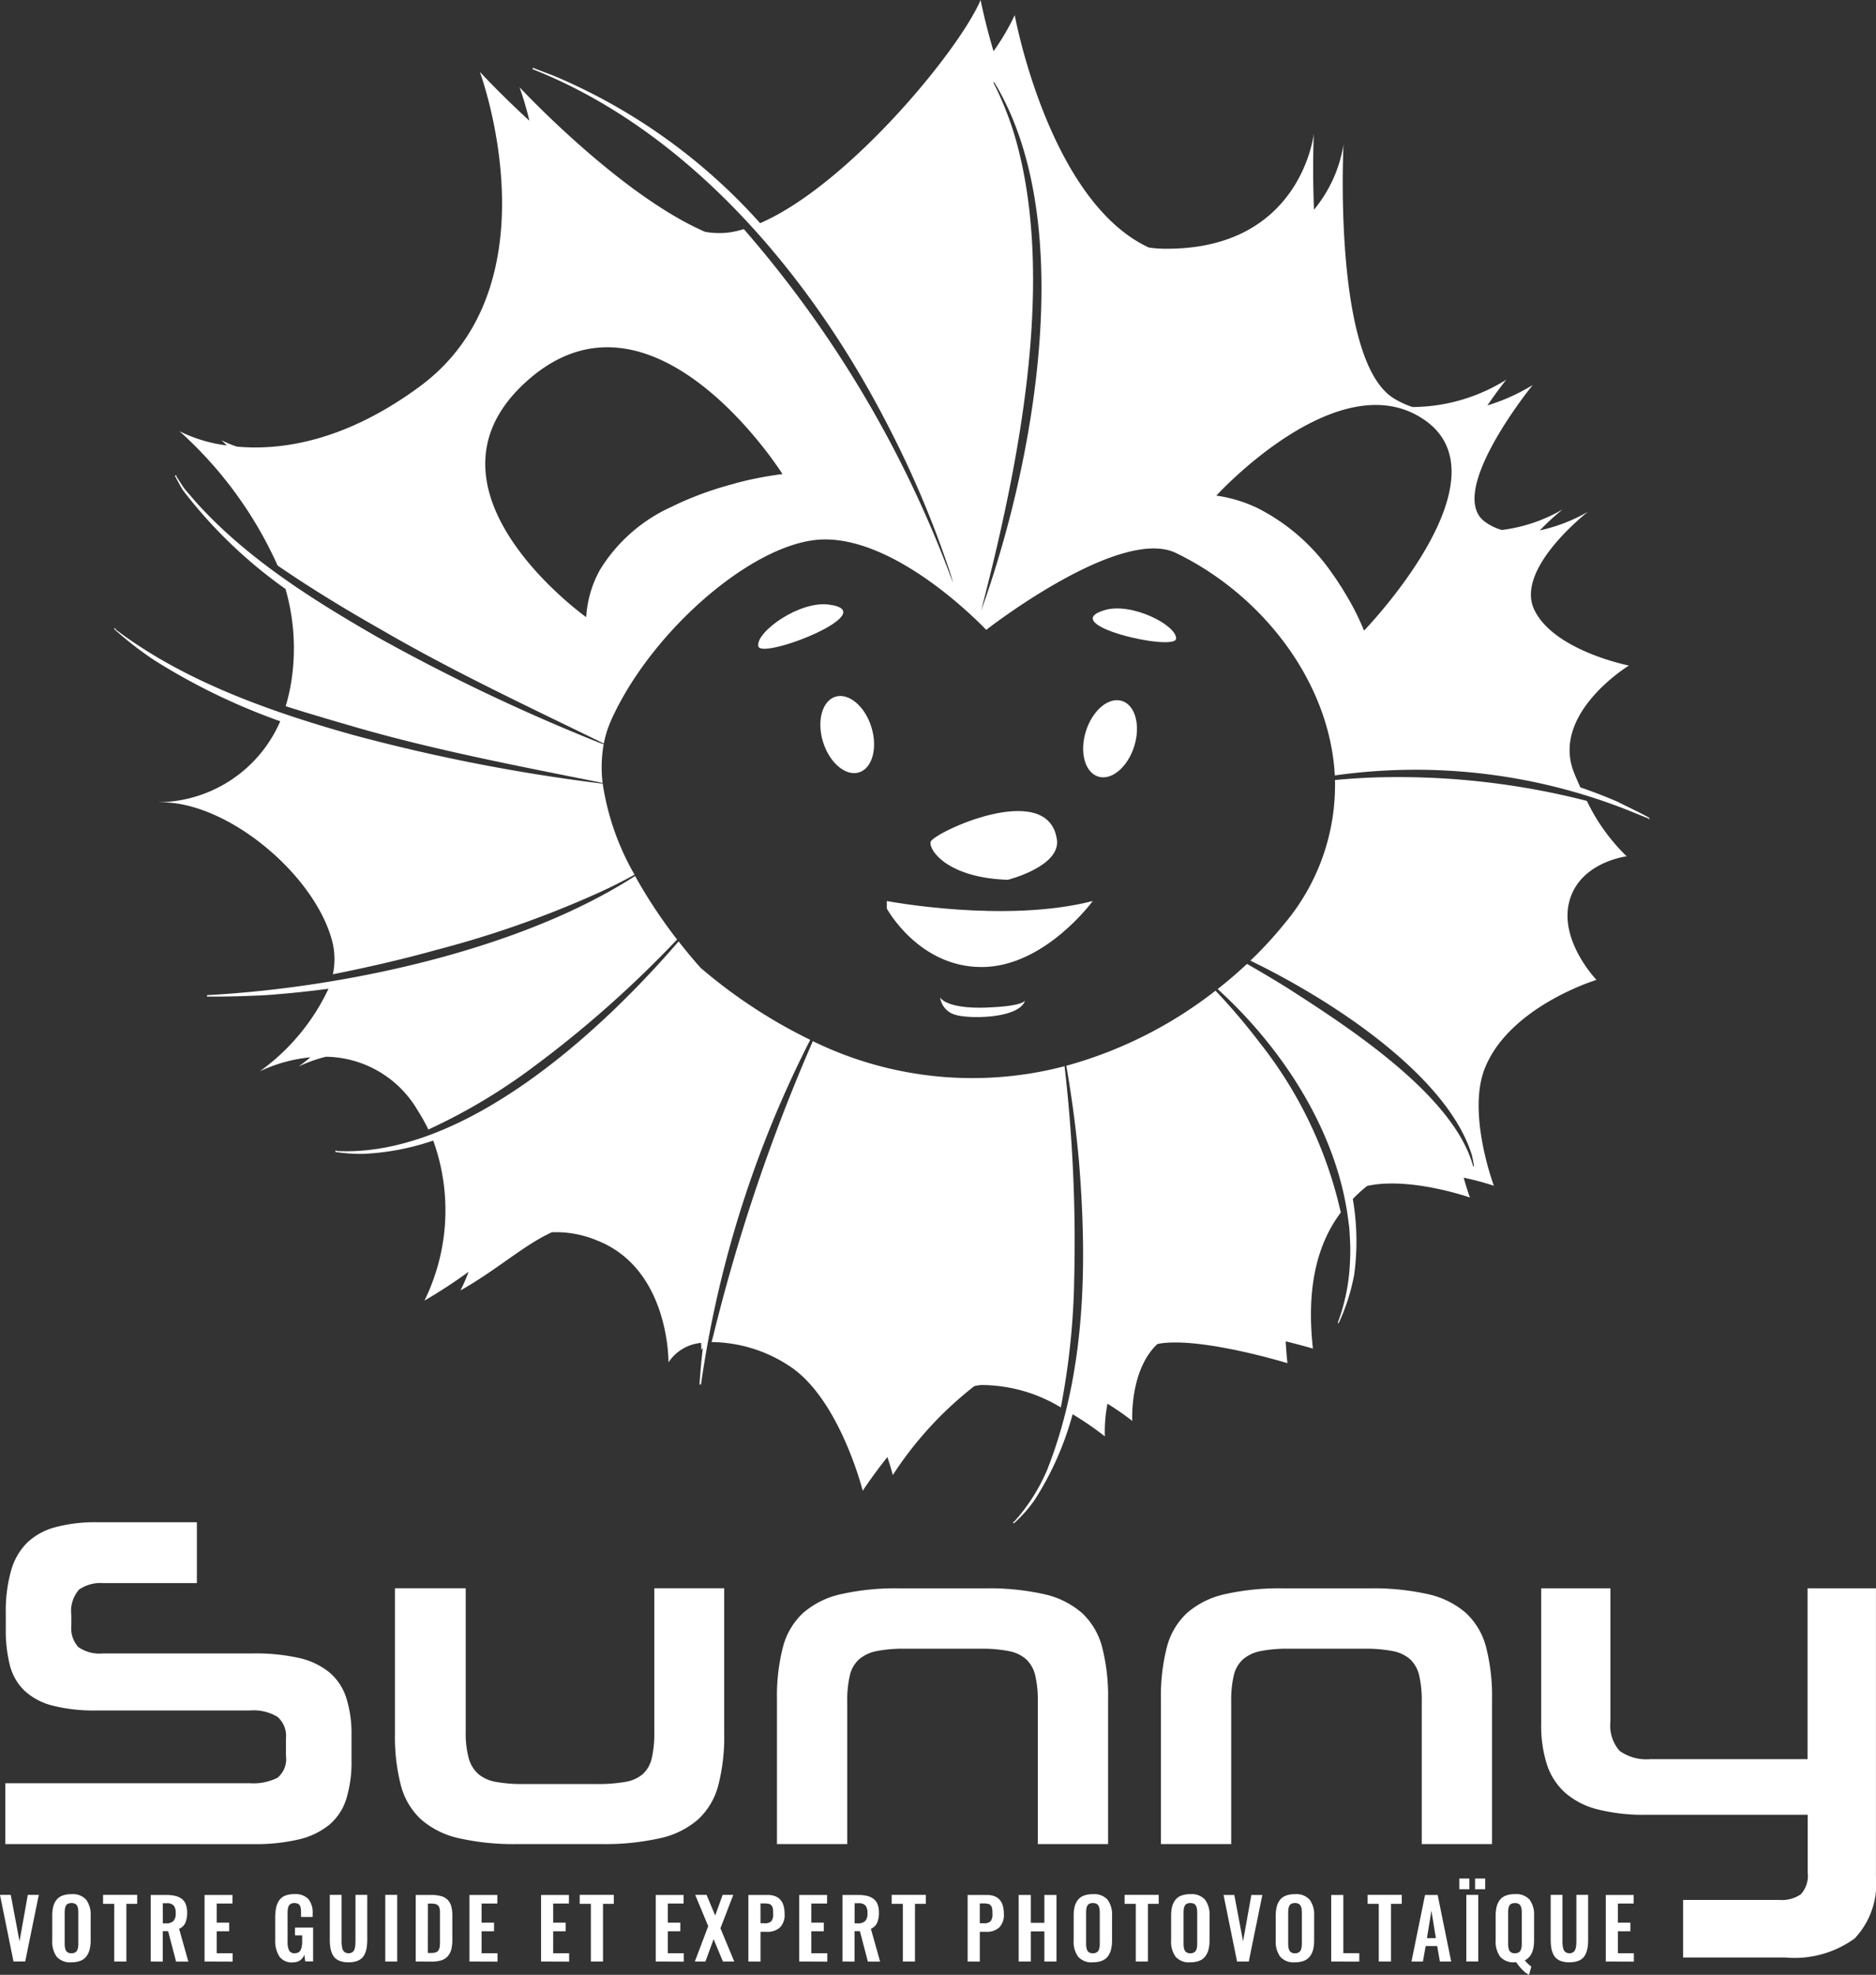 <svg xmlns="http://www.w3.org/2000/svg" width="107.151" height="112.758" viewBox="0 0 107.151 112.758"><rect x="0" y="0" width="107.151" height="112.758" fill="#333333" stroke="none"/><defs><style>.a{fill:#fff;}</style></defs><g transform="translate(0 0.001)"><path class="a" d="M57.9,207.234a10.341,10.341,0,0,1,.567,1.022,33.046,33.046,0,0,0,6.018-3.589,63.114,63.114,0,0,0,8.188-7.26,28.7,28.7,0,0,1-2.4-3.627c-6.632,4.28-16.806,6.393-24.4,6.8l-.051.006,0,.052v.026h.03l.843,0c.822-.009,1.711-.04,2.53-.083q1.77-.129,3.538-.363a12.19,12.19,0,0,1-3.923,4.714,8.752,8.752,0,0,1,2.89-.8c-.4.337-.678.528-.678.528a8.236,8.236,0,0,1,1.562-.56,6.165,6.165,0,0,1,5.279,3.128" transform="translate(-34 -143.765)"/><path class="a" d="M27.831,148.9c3.822-.1,8.859,4.086,9.873,7.916a4.152,4.152,0,0,1,.041,1.9c2.005-.4,4.011-.86,5.942-1.4a57.922,57.922,0,0,0,9.431-3.344c.629-.293,1.251-.605,1.857-.943a14.8,14.8,0,0,1-1.819-5.2l-.279-.03a103.427,103.427,0,0,1-13.954-2.741c-4.757-1.33-9.727-3.092-13.609-6.048l.028-.036-.042-.031-.037.045-.013.016.022.018a19.96,19.96,0,0,0,2.237,1.739,36.111,36.111,0,0,0,7.229,3.509,7.662,7.662,0,0,1-6.905,4.622" transform="translate(-18.732 -103.089)"/><path class="a" d="M95.138,209.818s-.551-.59-1.31-1.566c-4.652,5.4-12.376,12.351-19.55,11.968,0-.009,0-.017,0-.026h-.052c0,.021,0,.043,0,.065v.015a9.344,9.344,0,0,0,1.616.109,14.343,14.343,0,0,0,3.97-.758,11.7,11.7,0,0,1-.5,9.137,29.514,29.514,0,0,0,2.52-1.645,9.043,9.043,0,0,1-.466,1.066c2.1-1.186,3.6-2.578,5.22-3.323a6.058,6.058,0,0,1,2.579.466c4.158,1.625,4.085,6.962,4.085,6.962a2.5,2.5,0,0,1,1.863-1.111c.015.256.013.408.013.408.026-.043.058-.081.087-.121-.082.684-.147,1.37-.187,2.058l0,.033.028,0,.052,0a62.75,62.75,0,0,1,6.24-19.681,29.427,29.427,0,0,1-6.2-4.06" transform="translate(-55.068 -154.503)"/><path class="a" d="M45.02,111.593a12.238,12.238,0,0,1,.339,5.244,10.573,10.573,0,0,1-.329,1.455c1.34.426,2.689.819,4.026,1.207,4.594,1.326,9.467,2.249,14.077,3.174a7.512,7.512,0,0,1,.061-2.207l-.276-.1a108.88,108.88,0,0,1-12.688-6.044c-3.726-2.145-7.459-4.494-10.351-7.714l-.6-.7c-.18-.238-.331-.5-.5-.75l.022-.015-.029-.043-.045.026-.023.014c.159.277.294.565.475.842a27,27,0,0,0,5.841,5.616" transform="translate(-28.714 -77.971)"/><path class="a" d="M123.677,46.73c-.007-.021-.016-.029-.017-.038-.5-.288-1.254-.634-1.82-.921-.692-.3-1.4-.572-2.113-.816-.123-.269-.245-.548-.364-.848C118.026,40.732,122.5,38,122.5,38s-4.305-.85-5.41-3.2,3.077-5.583,3.077-5.583a9.64,9.64,0,0,1-2.755,1.066,13.888,13.888,0,0,1,1.306-1.2,9.12,9.12,0,0,1-3.474,1.176,2.977,2.977,0,0,1-.987-.485c-2.227-1.684,2.75-7.792,2.75-7.792a11.142,11.142,0,0,1-2.587,1.165c.594-.871,1.073-1.466,1.073-1.466a10.2,10.2,0,0,1-5.354,1.558,5.175,5.175,0,0,1-1.074-.5C105.57,20.575,106.2,8.256,106.2,8.256a7.793,7.793,0,0,1-1.686,3.716c-.1-2.452-.009-4.352-.009-4.352S103.8,14.3,95.939,14.2a6.375,6.375,0,0,1-.866-.071C89.362,11.471,87.421.864,87.421.864a13.556,13.556,0,0,1-1.21,2.06C85.7,1.21,85.474,0,85.474,0,84.2,2.95,77.867,10.584,72.878,12.741A32.967,32.967,0,0,0,61.069,4.315l-1.144-.434L59.9,3.87l-.009.026-.017.049C68.8,7.47,75.771,15.707,80.164,24.266a58.061,58.061,0,0,1,3.6,8.531c.045.161.089.322.131.483a64.732,64.732,0,0,0-11.947-20.2,6.119,6.119,0,0,1-.73.176,4.559,4.559,0,0,1-1.486-.022c-4.888-2.121-10.593-8.253-10.593-8.253A18.865,18.865,0,0,1,59.7,6.893C58,5.332,56.869,4.1,56.869,4.1s4.5,12.128-3.443,17.975c-4.315,3.175-7.985,3.651-10.44,3.423a5.812,5.812,0,0,1-.874-.366l.308.3a8.326,8.326,0,0,1-2.707-.813,22.861,22.861,0,0,1,5.605,7.669c1.914,1.315,3.9,2.518,5.922,3.664,4.087,2.381,8.534,4.459,12.712,6.5a6.028,6.028,0,0,1,.419-1.334C66.693,35.958,72.626,30.861,76.5,30.8c4.388-.075,9.292,5.162,9.292,5.162s7.616-5.945,10.84-4.388c4.912,2.371,8.787,7.334,9.071,12.7a32.994,32.994,0,0,1,16.687,1.962l1.262.511.013,0a.033.033,0,0,1-.031.014c-.011,0-.011-.005-.012,0l.049.017a.077.077,0,0,0,.006-.05M71.458,27.6c-.472.123-.982.273-1.509.454h0q-.26.089-.525.188l-.015.006q-.261.1-.523.206l-.018.007q-.262.108-.525.228l-.016.007q-.266.121-.53.254l-.008,0a9.273,9.273,0,0,0-4.045,3.563,6.335,6.335,0,0,0-.8,2.723s-10.407-7.408-3.256-13.594,14.468,5.424,14.468,5.424a20.4,20.4,0,0,0-2.7.529M85.5,34.87c2.082-8.035,4.226-18.433,2.075-26.561a18.217,18.217,0,0,0-1.37-3.59l.044-.027c4.857,7.987,2.256,21.875-.749,30.178m21.873,1.14a14.338,14.338,0,0,0-.958-1.933c-.059-.1-.122-.206-.187-.312l-.019-.03c-.06-.1-.122-.2-.187-.3l-.021-.032c-.065-.1-.133-.2-.2-.307l-.014-.02q-.11-.162-.228-.326l-.006-.009a11.44,11.44,0,0,0-4.317-3.759,8.109,8.109,0,0,0-2.3-.685s7.031-7.712,11.907-4.309-3.472,12.018-3.472,12.018" transform="translate(-29.463)"/><path class="a" d="M178.175,244.266a87.489,87.489,0,0,0-.542-12.508,20.749,20.749,0,0,1-14.377-1.43,104.1,104.1,0,0,0-5.69,16.828c-.033.117-.062.235-.093.352a8.212,8.212,0,0,1,4.427,1.357c2.88,1.856,4.205,7.134,4.205,7.134.367-.552.851-1.228,1.409-1.925.208.623.309,1.028.309,1.028a20.765,20.765,0,0,1,4.654-5.077,2.711,2.711,0,0,1,.4-.064,8.778,8.778,0,0,1,4.542,1.279,42.26,42.26,0,0,0,.759-6.974" transform="translate(-116.829 -170.882)"/><path class="a" d="M292.828,176.419a10.976,10.976,0,0,1-2.275-3.164,43.445,43.445,0,0,0-12.368-1.331c-.673.03-1.347.075-2.019.14a12.288,12.288,0,0,1-2.886,8.2,22.258,22.258,0,0,1-1.946,2.112c4.857,2.351,11.275,6.637,12.652,11.108.052.207.082.419.122.625l-.05.012c-1.1-4.071-7.179-7.984-10.632-10.2q-1.131-.7-2.286-1.36c-.52.487-1.078.969-1.675,1.437,3.726,3.39,6.874,8.2,7.478,13.335a5.71,5.71,0,0,1,.065.726,11.7,11.7,0,0,1,.016,1.457,11.106,11.106,0,0,1-.7,3.537l.023,0,.021.04a11.505,11.505,0,0,0,.9-2.822,14.222,14.222,0,0,0-.084-4.288,8.3,8.3,0,0,1,.821-.745c2.465-.536,5.869.663,5.869.663s-.166-.445-.356-1.133a16.01,16.01,0,0,1,1.724.461s-1.549-4.13-.516-6.711c1.415-3.538,6.376-5.044,6.376-5.044s-2.145-2.232-1.551-4.483,3.282-2.573,3.282-2.573" transform="translate(-199.916 -127.527)"/><path class="a" d="M242.877,231.823a24.113,24.113,0,0,0-4.653-9.727,35.2,35.2,0,0,0-2.505-2.944,24.248,24.248,0,0,1-8.519,4.287c.313,1.809.558,3.629.721,5.458.481,5.9.383,12.052-1.819,17.621a10.648,10.648,0,0,1-1.9,2.972l-.021-.017-.033.04.037.036.018.018a7.53,7.53,0,0,0,1.213-1.379,17.421,17.421,0,0,0,2.142-4.852A17.88,17.88,0,0,1,229.4,244.6a8.335,8.335,0,0,1,.15-1.866,16.666,16.666,0,0,1,1.415.983s-.159-2.9,1.436-4.389c.043-.009.084-.019.128-.026,2.385-.386,7.3,1.118,7.3,1.118-.049-.432-.078-.844-.1-1.246.92.224,1.555.414,1.555.414-.389-3.5.251-5.98,1.585-7.761" transform="translate(-166.294 -162.589)"/><path class="a" d="M181.685,156.6c.376,1.193,1.3,1.965,2.057,1.726s1.072-1.4.7-2.593-1.3-1.965-2.057-1.726-1.072,1.4-.7,2.593" transform="translate(-134.673 -114.227)"/><path class="a" d="M171.817,133.687c-1.694-.223-4.183,1.575-4.028,2.378s7.215-1.959,4.028-2.378" transform="translate(-124.477 -99.169)"/><path class="a" d="M240.564,159.25c.76.24,1.681-.533,2.057-1.726s.064-2.354-.7-2.593-1.681.533-2.057,1.726-.064,2.353.7,2.593" transform="translate(-177.839 -114.911)"/><path class="a" d="M246.583,136.319c.031-.764-2.521-2.077-4.056-1.635-2.887.833,4.025,2.4,4.056,1.635" transform="translate(-179.407 -99.857)"/><path class="a" d="M213.134,181.046c-.5-3.483-7.1-.374-7.213.131s1.032,2.065,4.415,2.165c0,0,3.02-.763,2.8-2.3" transform="translate(-152.767 -133.11)"/><path class="a" d="M210.726,221.223c-2.383.087-2.677-.579-2.677-.579a1.192,1.192,0,0,0,.848.986c.794.261,3.686.227,4-.81-.02.046-.221.331-2.171.4" transform="translate(-154.351 -163.696)"/><path class="a" d="M226.833,221.306l0-.007a.076.076,0,0,1,0,.007" transform="translate(-168.287 -164.182)"/><path class="a" d="M196.247,199.749s1.807,3.34,5.413,3.34,6.35-3.77,6.35-3.77c-5.014,1.291-11.763,0-11.763,0Z" transform="translate(-145.595 -147.875)"/><path class="a" d="M1.174,355.126v-3.475H15.13a3.07,3.07,0,0,0,1.589-.31,1.383,1.383,0,0,0,.485-1.253v-1a1.435,1.435,0,0,0-.485-1.226,2.634,2.634,0,0,0-1.563-.364H6.4a9.611,9.611,0,0,1-2.546-.283,3.647,3.647,0,0,1-1.6-.862A3.072,3.072,0,0,1,1.43,344.9a8.2,8.2,0,0,1-.229-2.061v-.916a8.487,8.487,0,0,1,.3-2.4,3.64,3.64,0,0,1,.916-1.6,3.708,3.708,0,0,1,1.616-.889,8.743,8.743,0,0,1,2.371-.283h5.712v3.476H6.778a2.171,2.171,0,0,0-1.387.364,1.857,1.857,0,0,0-.445,1.468v.593a1.583,1.583,0,0,0,.4,1.226,2.1,2.1,0,0,0,1.4.364h8.594a11.3,11.3,0,0,1,2.6.256,4.181,4.181,0,0,1,1.738.821,3.168,3.168,0,0,1,.97,1.455,6.754,6.754,0,0,1,.3,2.128v1.455a7.089,7.089,0,0,1-.3,2.2,3.16,3.16,0,0,1-.97,1.468,4.3,4.3,0,0,1-1.738.835,10.765,10.765,0,0,1-2.6.269Z" transform="translate(-0.871 -249.837)"/><path class="a" d="M94.4,365.969a14.15,14.15,0,0,1-3.368-.337,4.87,4.87,0,0,1-2.155-1.078,4.042,4.042,0,0,1-1.145-1.94,11.049,11.049,0,0,1-.337-2.95v-8.3h4.041v8.19a5.394,5.394,0,0,0,.175,1.522,1.862,1.862,0,0,0,.552.9,2.145,2.145,0,0,0,1.01.445,8.426,8.426,0,0,0,1.549.121h4.2a9.022,9.022,0,0,0,1.616-.121,2.066,2.066,0,0,0,1.01-.445,1.75,1.75,0,0,0,.512-.9,6.345,6.345,0,0,0,.148-1.522v-8.19H106.2v8.3a11.07,11.07,0,0,1-.337,2.95,4.046,4.046,0,0,1-1.145,1.94,4.881,4.881,0,0,1-2.169,1.078,14.469,14.469,0,0,1-3.408.337Z" transform="translate(-64.836 -260.68)"/><path class="a" d="M186.84,365.969v-8.136a6.208,6.208,0,0,0-.148-1.495,1.833,1.833,0,0,0-.512-.916,2.075,2.075,0,0,0-1-.472,7.943,7.943,0,0,0-1.6-.135h-4.364a7.772,7.772,0,0,0-1.576.135,2.164,2.164,0,0,0-1.01.472,1.783,1.783,0,0,0-.526.916,6.212,6.212,0,0,0-.148,1.495v8.136h-4.014V357.7a11.19,11.19,0,0,1,.337-2.963,4.048,4.048,0,0,1,1.145-1.954,4.883,4.883,0,0,1,2.155-1.078,14.178,14.178,0,0,1,3.367-.336h4.876a14.324,14.324,0,0,1,3.395.336,4.885,4.885,0,0,1,2.155,1.078,4.054,4.054,0,0,1,1.145,1.954,11.223,11.223,0,0,1,.337,2.963v8.271Z" transform="translate(-127.564 -260.68)"/><path class="a" d="M271.806,365.969v-8.136a6.209,6.209,0,0,0-.148-1.495,1.833,1.833,0,0,0-.512-.916,2.075,2.075,0,0,0-1-.472,7.943,7.943,0,0,0-1.6-.135h-4.364a7.772,7.772,0,0,0-1.576.135,2.164,2.164,0,0,0-1.01.472,1.783,1.783,0,0,0-.526.916,6.213,6.213,0,0,0-.148,1.495v8.136h-4.014V357.7a11.19,11.19,0,0,1,.337-2.963,4.049,4.049,0,0,1,1.145-1.954,4.882,4.882,0,0,1,2.155-1.078,14.177,14.177,0,0,1,3.367-.336h4.876a14.324,14.324,0,0,1,3.395.336,4.885,4.885,0,0,1,2.155,1.078,4.055,4.055,0,0,1,1.145,1.954,11.224,11.224,0,0,1,.337,2.963v8.271Z" transform="translate(-190.6 -260.68)"/><path class="a" d="M345,358.964a2.2,2.2,0,0,0,.525,1.684,2.628,2.628,0,0,0,1.764.472h8.971v-9.753h3.906v16.445a4.555,4.555,0,0,1-1.212,3.543,5.848,5.848,0,0,1-3.96,1.091H349.15v-3.287h5.5a1.9,1.9,0,0,0,1.226-.323,1.558,1.558,0,0,0,.391-1.239v-3.3h-9.214a10.829,10.829,0,0,1-2.788-.309,4.448,4.448,0,0,1-1.859-.957,3.727,3.727,0,0,1-1.037-1.617,7.261,7.261,0,0,1-.323-2.29v-7.759H345Z" transform="translate(-253.018 -260.68)"/><path class="a" d="M.771,422.986,0,419.181H.615l.5,2.648.473-2.648h.628l-.775,3.8Z" transform="translate(0 -310.991)"/><path class="a" d="M12.653,422.905a1.015,1.015,0,0,1-.842-.319,1.47,1.47,0,0,1-.254-.934v-1.4a2.133,2.133,0,0,1,.057-.526,1.048,1.048,0,0,1,.185-.385.776.776,0,0,1,.341-.244,1.442,1.442,0,0,1,.514-.082,1.025,1.025,0,0,1,.841.315,1.436,1.436,0,0,1,.256.922v1.4a2.091,2.091,0,0,1-.059.524,1.072,1.072,0,0,1-.186.392.775.775,0,0,1-.34.251,1.38,1.38,0,0,1-.512.085m-.173-.544a.459.459,0,0,0,.173.03.452.452,0,0,0,.172-.03.319.319,0,0,0,.114-.078.341.341,0,0,0,.066-.126.8.8,0,0,0,.033-.156c.005-.052.008-.114.008-.186v-1.727a1.579,1.579,0,0,0-.013-.23.582.582,0,0,0-.054-.173.262.262,0,0,0-.12-.122.456.456,0,0,0-.2-.04.463.463,0,0,0-.205.04.254.254,0,0,0-.121.122.611.611,0,0,0-.053.173,1.612,1.612,0,0,0-.014.23v1.727c0,.072,0,.134.008.186a.816.816,0,0,0,.032.156.348.348,0,0,0,.066.126.294.294,0,0,0,.114.078" transform="translate(-8.573 -310.865)"/><path class="a" d="M23.448,422.986v-3.293H22.81v-.512h1.948v.512h-.617v3.293Z" transform="translate(-16.923 -310.991)"/><path class="a" d="M33.351,422.986v-3.8h.872a2.334,2.334,0,0,1,.516.05,1.01,1.01,0,0,1,.375.165.7.7,0,0,1,.239.314,1.316,1.316,0,0,1,.079.485,1.379,1.379,0,0,1-.107.585.655.655,0,0,1-.352.331l.527,1.875h-.7l-.454-1.737h-.307v1.737Zm.693-2.18h.167a.6.6,0,0,0,.437-.131.624.624,0,0,0,.13-.448.677.677,0,0,0-.113-.437.526.526,0,0,0-.414-.132h-.208Z" transform="translate(-24.743 -310.991)"/><path class="a" d="M45.271,422.986v-3.8h1.593v.489h-.9v1.093h.712v.489h-.712v1.255h.911v.48Z" transform="translate(-33.587 -310.991)"/><path class="a" d="M61.9,422.911a.884.884,0,0,1-.777-.337,1.7,1.7,0,0,1-.237-.982v-1.239a2.716,2.716,0,0,1,.052-.565,1.175,1.175,0,0,1,.173-.417.741.741,0,0,1,.335-.268,1.347,1.347,0,0,1,.523-.09,1.037,1.037,0,0,1,.81.276,1.236,1.236,0,0,1,.245.839v.186h-.663v-.2c0-.084,0-.153-.006-.206a.848.848,0,0,0-.027-.162.292.292,0,0,0-.063-.125.3.3,0,0,0-.113-.071.48.48,0,0,0-.174-.028.456.456,0,0,0-.139.02.392.392,0,0,0-.1.049.237.237,0,0,0-.07.081.642.642,0,0,0-.043.1.666.666,0,0,0-.023.127c-.006.052-.009.1-.01.138s0,.091,0,.154v1.535a1.121,1.121,0,0,0,.085.5.331.331,0,0,0,.323.16.419.419,0,0,0,.208-.047.318.318,0,0,0,.131-.142.752.752,0,0,0,.067-.218,1.943,1.943,0,0,0,.02-.3v-.312h-.411v-.447h1.035v1.932h-.45l-.051-.385a.638.638,0,0,1-.645.436" transform="translate(-45.167 -310.865)"/><path class="a" d="M74.05,423.032a1.46,1.46,0,0,1-.442-.06.839.839,0,0,1-.307-.167.778.778,0,0,1-.193-.277,1.461,1.461,0,0,1-.1-.365,3.18,3.18,0,0,1-.029-.456v-2.526h.673v2.6c0,.089,0,.165.007.228a1.353,1.353,0,0,0,.029.2.473.473,0,0,0,.066.165.334.334,0,0,0,.117.1.414.414,0,0,0,.36,0,.314.314,0,0,0,.115-.1.518.518,0,0,0,.064-.165,1.169,1.169,0,0,0,.03-.2c0-.062.006-.138.006-.229v-2.6h.672v2.526a3.185,3.185,0,0,1-.028.456,1.461,1.461,0,0,1-.1.365.782.782,0,0,1-.192.277.826.826,0,0,1-.306.167,1.453,1.453,0,0,1-.44.06" transform="translate(-54.142 -310.991)"/><rect class="a" width="0.683" height="3.805" transform="translate(22.005 108.19)"/><path class="a" d="M91.994,422.986v-3.8h.885a2.05,2.05,0,0,1,.576.069.819.819,0,0,1,.372.218.849.849,0,0,1,.2.366,2.069,2.069,0,0,1,.059.534v1.372a2.187,2.187,0,0,1-.06.553.955.955,0,0,1-.2.385.793.793,0,0,1-.364.233,1.794,1.794,0,0,1-.558.075Zm.693-.487h.2a.788.788,0,0,0,.181-.019.613.613,0,0,0,.131-.043.215.215,0,0,0,.089-.083.656.656,0,0,0,.053-.106.582.582,0,0,0,.028-.146c.006-.065.01-.121.011-.167s0-.114,0-.2v-1.39c0-.09,0-.163,0-.218a1.088,1.088,0,0,0-.022-.166.342.342,0,0,0-.05-.13.368.368,0,0,0-.089-.084.346.346,0,0,0-.138-.053,1.106,1.106,0,0,0-.2-.015h-.19Z" transform="translate(-68.25 -310.991)"/><path class="a" d="M103.886,422.986v-3.8h1.593v.489h-.9v1.093h.712v.489h-.712v1.255h.911v.48Z" transform="translate(-77.073 -310.991)"/><path class="a" d="M119.736,422.986v-3.8h1.592v.489h-.9v1.093h.712v.489h-.712v1.255h.911v.48Z" transform="translate(-88.832 -310.991)"/><path class="a" d="M128.925,422.986v-3.293h-.638v-.512h1.948v.512h-.617v3.293Z" transform="translate(-95.176 -310.991)"/><path class="a" d="M145.1,422.986v-3.8h1.592v.489h-.9v1.093h.712v.489h-.712v1.255h.911v.48Z" transform="translate(-107.647 -310.991)"/><path class="a" d="M153.763,422.986l.764-2.019-.743-1.786h.649l.493,1.179.425-1.179h.608l-.734,1.907.789,1.9h-.647l-.532-1.276-.468,1.276Z" transform="translate(-114.076 -310.991)"/><path class="a" d="M165.6,422.986v-3.8h1.095q.972,0,.973,1.081a1.013,1.013,0,0,1-.266.777,1.063,1.063,0,0,1-.751.247h-.358v1.7Zm.693-2.187h.222a.524.524,0,0,0,.4-.116.651.651,0,0,0,.1-.426,2.141,2.141,0,0,0-.013-.273.444.444,0,0,0-.065-.176.261.261,0,0,0-.15-.109.991.991,0,0,0-.27-.03h-.225Z" transform="translate(-122.855 -310.991)"/><path class="a" d="M176.856,422.986v-3.8h1.593v.489h-.9v1.093h.712v.489h-.712v1.255h.911v.48Z" transform="translate(-131.209 -310.991)"/><path class="a" d="M186.438,422.986v-3.8h.872a2.334,2.334,0,0,1,.516.05,1.01,1.01,0,0,1,.375.165.7.7,0,0,1,.239.314,1.316,1.316,0,0,1,.079.485,1.378,1.378,0,0,1-.107.585.655.655,0,0,1-.352.331l.527,1.875h-.7l-.454-1.737h-.307v1.737Zm.693-2.18h.167a.6.6,0,0,0,.437-.131.624.624,0,0,0,.13-.448.677.677,0,0,0-.113-.437.526.526,0,0,0-.414-.132h-.208Z" transform="translate(-138.318 -310.991)"/><path class="a" d="M197.966,422.986v-3.293h-.638v-.512h1.948v.512h-.618v3.293Z" transform="translate(-146.397 -310.991)"/><path class="a" d="M214.137,422.986v-3.8h1.095q.973,0,.973,1.081a1.013,1.013,0,0,1-.266.777,1.061,1.061,0,0,1-.75.247h-.358v1.7Zm.693-2.187h.223a.522.522,0,0,0,.4-.116.654.654,0,0,0,.1-.426,2.031,2.031,0,0,0-.014-.273.443.443,0,0,0-.064-.176.26.26,0,0,0-.15-.109.979.979,0,0,0-.269-.03h-.225Z" transform="translate(-158.868 -310.991)"/><path class="a" d="M225.427,422.986v-3.8h.693v1.59h.774v-1.59h.692v3.8h-.692v-1.721h-.774v1.721Z" transform="translate(-167.244 -310.991)"/><path class="a" d="M238.7,422.905a1.015,1.015,0,0,1-.842-.319,1.467,1.467,0,0,1-.255-.934v-1.4a2.131,2.131,0,0,1,.057-.526,1.039,1.039,0,0,1,.185-.385.771.771,0,0,1,.34-.244,1.445,1.445,0,0,1,.514-.082,1.025,1.025,0,0,1,.841.315,1.433,1.433,0,0,1,.256.922v1.4a2.117,2.117,0,0,1-.058.524,1.064,1.064,0,0,1-.186.392.775.775,0,0,1-.34.251,1.379,1.379,0,0,1-.512.085m-.173-.544a.461.461,0,0,0,.173.03.452.452,0,0,0,.172-.03.31.31,0,0,0,.114-.078.342.342,0,0,0,.067-.126.837.837,0,0,0,.033-.156c.005-.052.008-.114.008-.186v-1.727a1.569,1.569,0,0,0-.014-.23.581.581,0,0,0-.054-.173.263.263,0,0,0-.121-.122.456.456,0,0,0-.2-.04.464.464,0,0,0-.205.04.259.259,0,0,0-.121.122.61.61,0,0,0-.053.173,1.621,1.621,0,0,0-.013.23v1.727a1.757,1.757,0,0,0,.008.186.777.777,0,0,0,.032.156.347.347,0,0,0,.065.126.3.3,0,0,0,.114.078" transform="translate(-176.279 -310.865)"/><path class="a" d="M249.5,422.986v-3.293h-.638v-.512h1.948v.512h-.618v3.293Z" transform="translate(-184.628 -310.991)"/><path class="a" d="M260.259,422.905a1.017,1.017,0,0,1-.842-.319,1.474,1.474,0,0,1-.254-.934v-1.4a2.131,2.131,0,0,1,.057-.526,1.047,1.047,0,0,1,.185-.385.776.776,0,0,1,.341-.244,1.441,1.441,0,0,1,.514-.082,1.026,1.026,0,0,1,.841.315,1.436,1.436,0,0,1,.256.922v1.4a2.092,2.092,0,0,1-.059.524,1.088,1.088,0,0,1-.186.392.779.779,0,0,1-.341.251,1.379,1.379,0,0,1-.512.085m-.173-.544a.455.455,0,0,0,.173.03.45.45,0,0,0,.172-.03.315.315,0,0,0,.114-.078.342.342,0,0,0,.067-.126.8.8,0,0,0,.032-.156c.005-.052.008-.114.008-.186v-1.727a1.572,1.572,0,0,0-.014-.23.568.568,0,0,0-.054-.173.262.262,0,0,0-.12-.122.453.453,0,0,0-.2-.04.463.463,0,0,0-.205.04.255.255,0,0,0-.12.122.572.572,0,0,0-.052.173,1.563,1.563,0,0,0-.014.23v1.727c0,.072,0,.134.008.186a.833.833,0,0,0,.032.156.364.364,0,0,0,.066.126.3.3,0,0,0,.114.078" transform="translate(-192.272 -310.865)"/><path class="a" d="M271.534,422.986l-.771-3.8h.615l.5,2.648.473-2.648h.629l-.776,3.8Z" transform="translate(-200.878 -310.991)"/><path class="a" d="M283.414,422.905a1.016,1.016,0,0,1-.842-.319,1.47,1.47,0,0,1-.255-.934v-1.4a2.129,2.129,0,0,1,.058-.526,1.038,1.038,0,0,1,.185-.385.772.772,0,0,1,.34-.244,1.446,1.446,0,0,1,.514-.082,1.026,1.026,0,0,1,.841.315,1.433,1.433,0,0,1,.256.922v1.4a2.118,2.118,0,0,1-.058.524,1.081,1.081,0,0,1-.186.392.779.779,0,0,1-.341.251,1.377,1.377,0,0,1-.512.085m-.173-.544a.457.457,0,0,0,.173.03.45.45,0,0,0,.172-.03.306.306,0,0,0,.114-.078.342.342,0,0,0,.067-.126A.836.836,0,0,0,283.8,422c.005-.052.008-.114.008-.186v-1.727a1.558,1.558,0,0,0-.014-.23.566.566,0,0,0-.054-.173.263.263,0,0,0-.121-.122.453.453,0,0,0-.2-.04.464.464,0,0,0-.205.04.26.26,0,0,0-.12.122.571.571,0,0,0-.052.173,1.572,1.572,0,0,0-.014.23v1.727a1.747,1.747,0,0,0,.008.186.8.8,0,0,0,.032.156.365.365,0,0,0,.065.126.3.3,0,0,0,.114.078" transform="translate(-209.451 -310.865)"/><path class="a" d="M294.6,422.986v-3.8h.693v3.325h.911v.48Z" transform="translate(-218.566 -310.991)"/><path class="a" d="M303.286,422.986v-3.293h-.637v-.512H304.6v.512h-.617v3.293Z" transform="translate(-224.535 -310.991)"/><path class="a" d="M312.354,422.986l.774-3.8h.722l.772,3.8h-.645l-.154-.884h-.659l-.156.884Zm.884-1.336h.509l-.254-1.563Z" transform="translate(-231.735 -310.991)"/><path class="a" d="M322.941,415.563h.576v.61h-.576Zm.4.934h.683v3.8h-.683Zm.5-.934h.578v.61h-.578Z" transform="translate(-239.59 -308.306)"/><path class="a" d="M332.893,423.621a1.408,1.408,0,0,1-.38-.289,2.767,2.767,0,0,1-.352-.429l-.078,0a1.015,1.015,0,0,1-.842-.319,1.467,1.467,0,0,1-.255-.934v-1.4a2.131,2.131,0,0,1,.057-.526,1.039,1.039,0,0,1,.185-.385.771.771,0,0,1,.34-.244,1.446,1.446,0,0,1,.514-.082,1.025,1.025,0,0,1,.841.315,1.433,1.433,0,0,1,.256.922v1.4q0,.886-.527,1.141a1.774,1.774,0,0,0,.369.358Zm-.983-1.26a.461.461,0,0,0,.173.03.452.452,0,0,0,.172-.03.311.311,0,0,0,.114-.078.342.342,0,0,0,.067-.126.837.837,0,0,0,.033-.156c.005-.052.008-.114.008-.186v-1.727a1.567,1.567,0,0,0-.014-.23.58.58,0,0,0-.054-.173.263.263,0,0,0-.121-.122.456.456,0,0,0-.2-.04.464.464,0,0,0-.205.04.259.259,0,0,0-.121.122.6.6,0,0,0-.052.173,1.581,1.581,0,0,0-.013.23v1.727a1.761,1.761,0,0,0,.008.186.8.8,0,0,0,.032.156.348.348,0,0,0,.065.126.3.3,0,0,0,.114.078" transform="translate(-245.558 -310.865)"/><path class="a" d="M344.227,423.032a1.46,1.46,0,0,1-.442-.06.839.839,0,0,1-.307-.167.778.778,0,0,1-.193-.277,1.461,1.461,0,0,1-.1-.365,3.179,3.179,0,0,1-.029-.456v-2.526h.673v2.6c0,.089,0,.165.007.228a1.354,1.354,0,0,0,.029.2.473.473,0,0,0,.066.165.334.334,0,0,0,.117.1.414.414,0,0,0,.36,0,.315.315,0,0,0,.115-.1.518.518,0,0,0,.064-.165,1.17,1.17,0,0,0,.03-.2c0-.062.006-.138.006-.229v-2.6h.672v2.526a3.185,3.185,0,0,1-.028.456,1.45,1.45,0,0,1-.1.365.782.782,0,0,1-.191.277.826.826,0,0,1-.306.167,1.453,1.453,0,0,1-.44.06" transform="translate(-254.586 -310.991)"/><path class="a" d="M355.351,422.986v-3.8h1.593v.489h-.9v1.093h.712v.489h-.712v1.255h.911v.48Z" transform="translate(-263.634 -310.991)"/></g></svg>